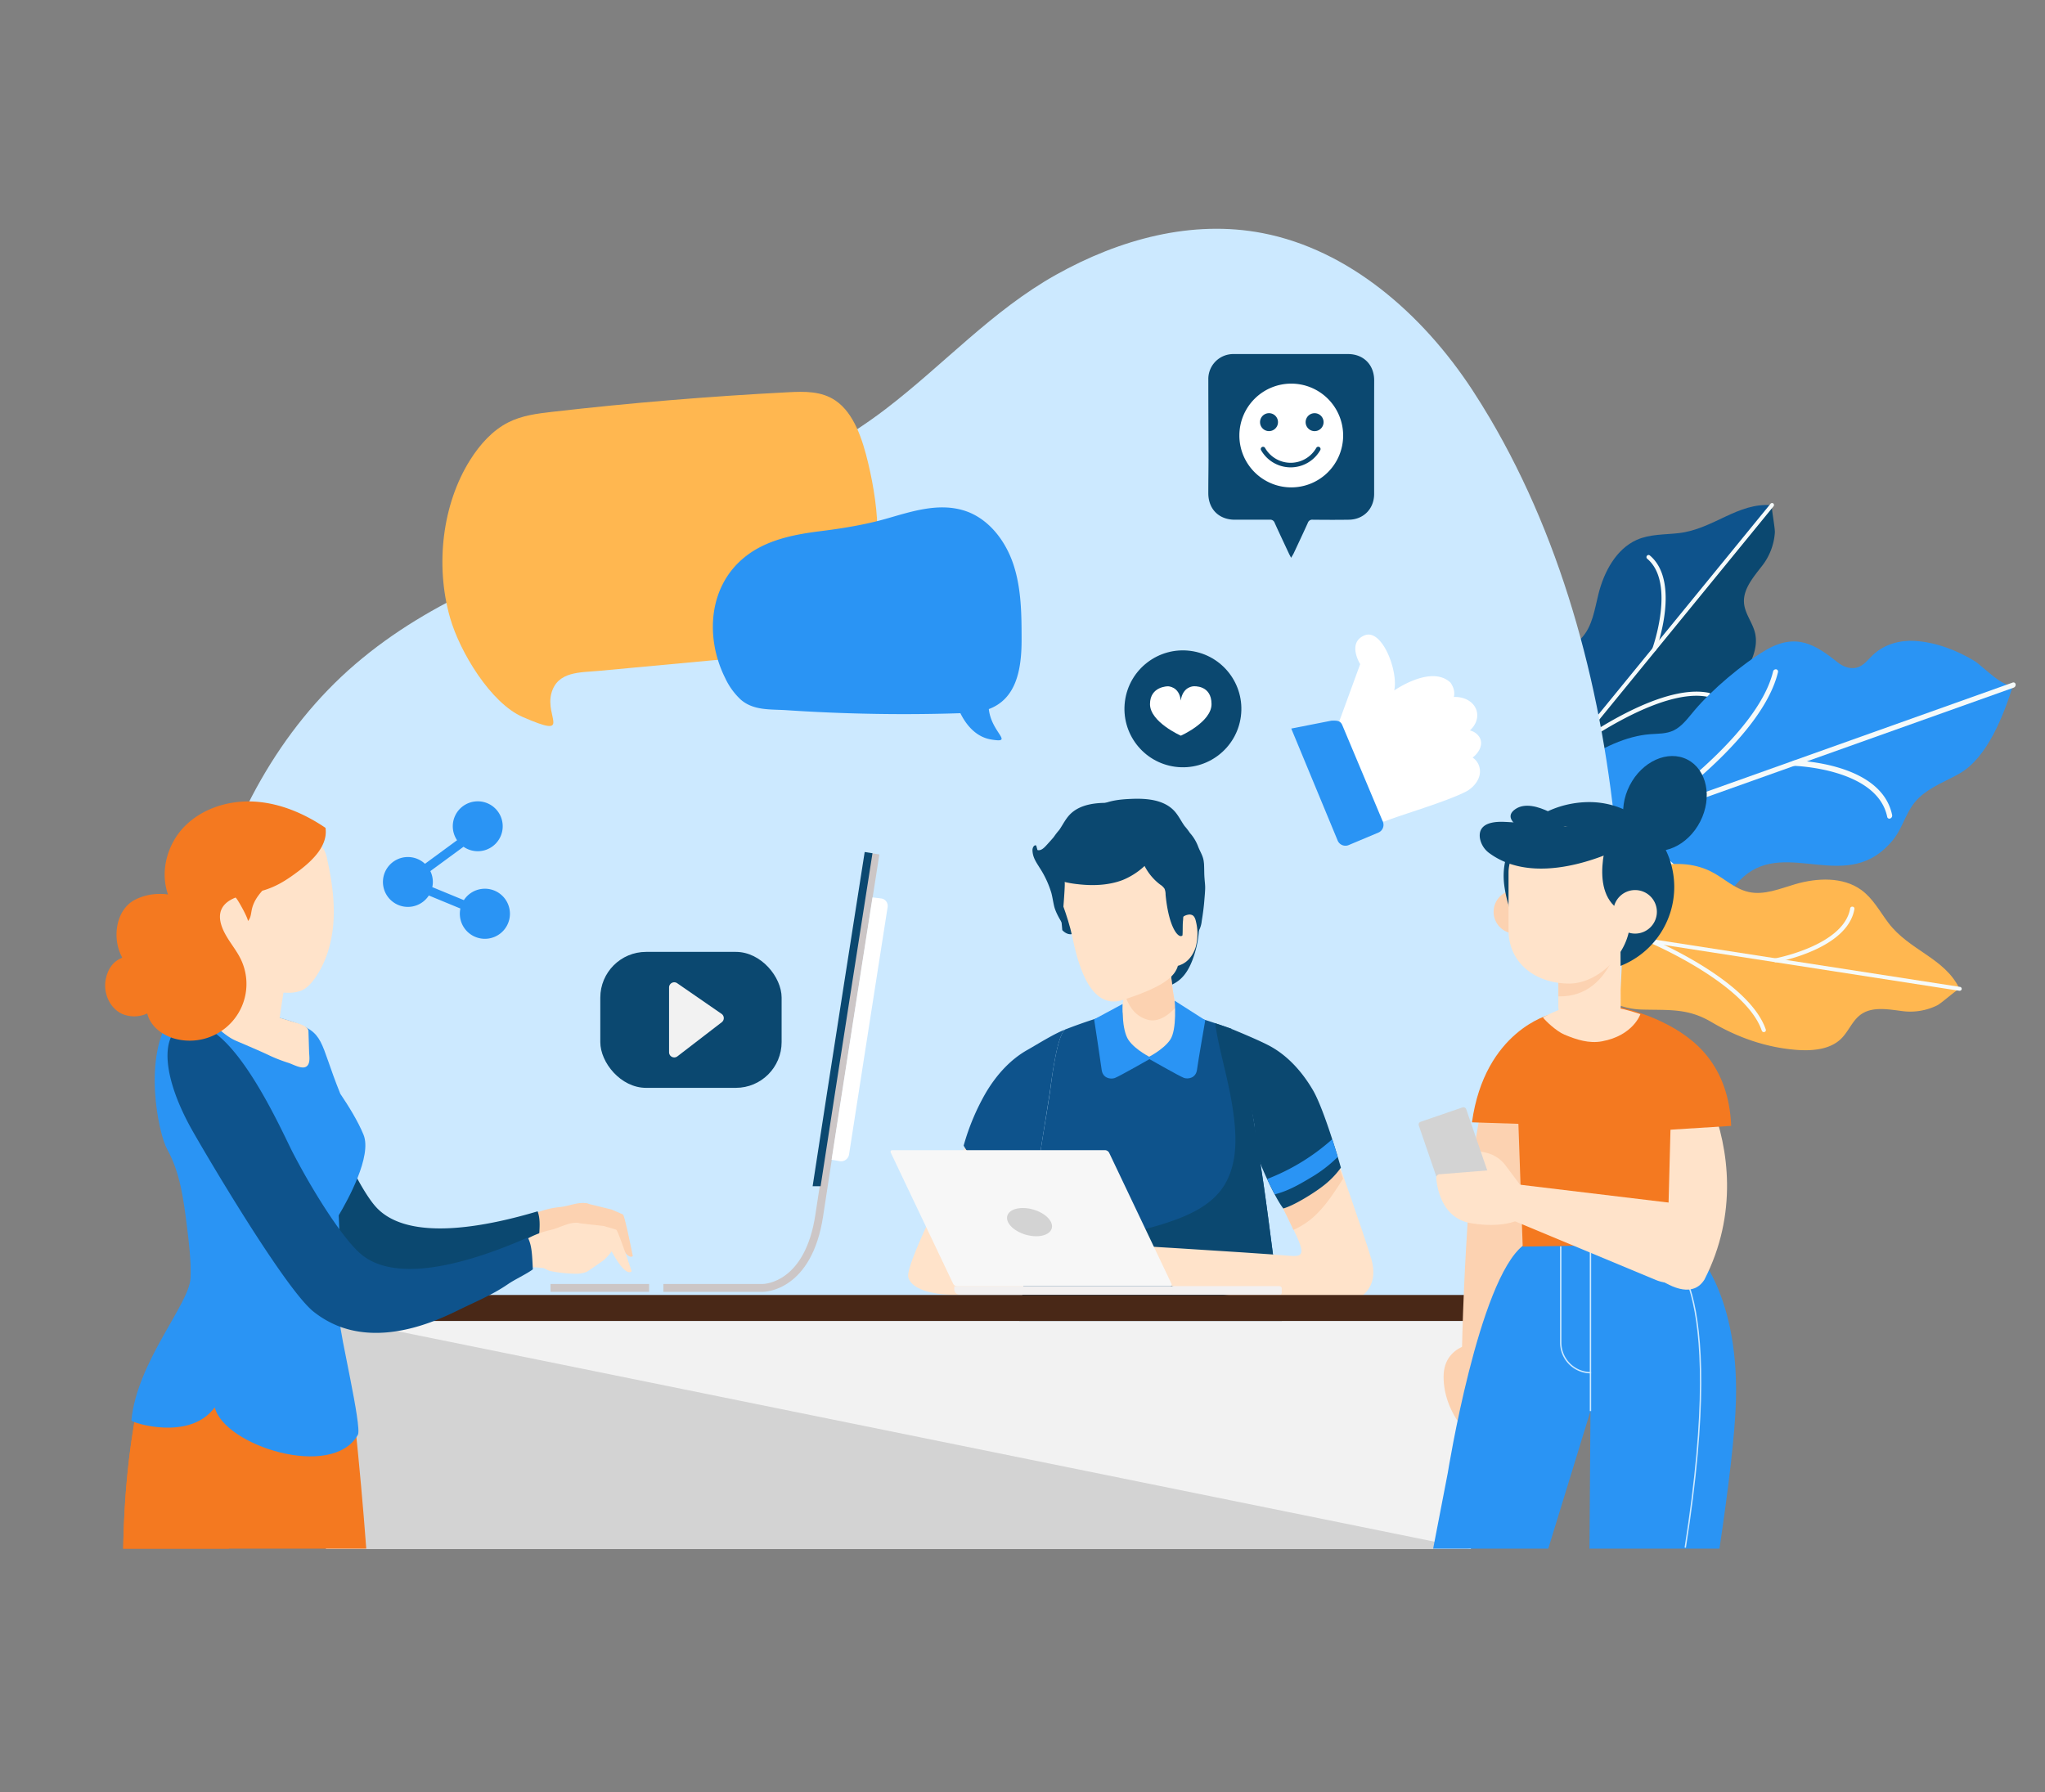 <svg id="Layer_1" data-name="Layer 1" xmlns="http://www.w3.org/2000/svg" viewBox="0 0 1117 979"><rect x="0" y="0" width="1117" height="979" fill="#808080" stroke="none"/><defs xmlns="http://www.w3.org/2000/svg"><style>.cls-1{fill:#0e538c;}.cls-2{fill:#0b4870;}.cls-3{fill:#f5fafa;}.cls-4{fill:#2a94f4;}.cls-5{fill:#ffb750;}.cls-6{fill:#fff;}.cls-7{fill:#cce9ff;}.cls-8{fill:#ffe3ca;}.cls-9{fill:#fcd2b1;}.cls-10{fill:#f7f7f7;}.cls-11{fill:#d3d3d3;}.cls-12{fill:#f2f0f0;}.cls-13{fill:#492817;}.cls-14{fill:#f2f2f2;}.cls-15{fill:#f47920;}.cls-16{fill:#ccc6c6;}.cls-17{fill:none;stroke:#cce9ff;stroke-miterlimit:10;stroke-width:0.75px;}</style></defs><title xmlns="http://www.w3.org/2000/svg">Artboard 1 copy 5</title><path xmlns="http://www.w3.org/2000/svg" class="cls-1" d="M967.87,276C949.22,274.35,936,289,917,291.23c-7.74.9-15.77.48-23,3.69-11.21,5-17.84,17.4-20.87,29.43-2.13,8.44-3.27,17.74-9.23,24.15-5.39,5.79-13.42,7.76-20,12C825.5,372.42,822,397.63,819,417.14c-1.46,9.44-2.3,19.15.13,28.28.15.55,3.39,8.51,3.39,8.51l49.16-60.18c32.06-39.25,63.68-79,96.25-117.78Z"/><path xmlns="http://www.w3.org/2000/svg" class="cls-2" d="M967.87,276c-.56.69,1.77,12.53,1.57,15a33.28,33.28,0,0,1-7.2,18.41c-4.56,5.9-10,12.26-9.67,19.54.29,6.13,4.7,11,6.07,16.91,1.92,8.3-2.43,17.14-7.54,24.35-9.56,13.51-22.05,23.92-36.24,31.8-13.22,7.33-17.19,16.6-25.18,29.35-9.46,15.1-23.17,17.15-38.31,21.09-6.91,1.8-12.94,3.9-20.2,3.3-.54,0-8.68-1.77-8.68-1.77Z"/><path xmlns="http://www.w3.org/2000/svg" class="cls-3" d="M821.76,454.82a1.14,1.14,0,0,1-.09-1.58l145.38-178a1.1,1.1,0,0,1,1.55-.2,1.14,1.14,0,0,1,.09,1.58l-145.38,178A1.1,1.1,0,0,1,821.76,454.82Z"/><path xmlns="http://www.w3.org/2000/svg" class="cls-3" d="M859.2,409a1.24,1.24,0,0,1-.18-.21,1.18,1.18,0,0,1,.3-1.58c1.89-1.41,46.68-34.41,74.13-28.72a1,1,0,0,1,.78,1.32,1.17,1.17,0,0,1-1.34.89c-26.5-5.5-71.9,28-72.35,28.3A1.08,1.08,0,0,1,859.2,409Z"/><path xmlns="http://www.w3.org/2000/svg" class="cls-3" d="M902.81,355.6a1.09,1.09,0,0,1-.3-1.22c.13-.36,12.92-36-2.83-49.19a1.14,1.14,0,0,1-.09-1.58,1.09,1.09,0,0,1,1.54-.2c16.9,14.18,4,50.12,3.43,51.64a1.16,1.16,0,0,1-1.42.74A1.09,1.09,0,0,1,902.81,355.6Z"/><path xmlns="http://www.w3.org/2000/svg" class="cls-4" d="M1099.61,374.27c-5.2,16.41-14,39.5-29.2,48.23-7.25,4.17-15.7,7.18-22.06,13.12-7.33,6.85-8.41,15.9-14.45,23.31-24.5,30.08-57.57-.9-81.48,19.95-5.86,5.1-9.81,12.35-15.6,17.55-7.42,6.67-17.2,9.3-26.27,9.17-16.6-.24-33.23-5.92-47.32-13.24-9.54-5-19.79-6.44-27.83-14.33-.4-.4-6-7.45-6-7.44Z"/><path xmlns="http://www.w3.org/2000/svg" class="cls-4" d="M1099.6,374.27c-5.25,1.8-16.93-10.62-20.91-13.06-9.59-5.9-21.23-10.41-32.92-11.1-7.81-.46-16.42,1.71-22.73,7.65-2.35,2.22-4.42,5-7.24,6.34-4.16,2-8.73.38-12-2.24-12-9.54-22.62-16.56-39.44-6.64-12.67,7.47-29.36,21.6-38.91,32.95-3.39,4-6.65,8.6-11.21,10.81-4.13,2-8.61,1.76-13,2.1-25.34,2-56.82,25.19-66.24,51.1-.32.89-6,18.52-5.66,18.41Z"/><path xmlns="http://www.w3.org/2000/svg" class="cls-3" d="M828,471.07a1.2,1.2,0,0,0,1.63.91l270.26-96.33a1.68,1.68,0,0,0,1.06-1.86,1.2,1.2,0,0,0-1.63-.91L829.07,469.21A1.67,1.67,0,0,0,828,471.07Z"/><path xmlns="http://www.w3.org/2000/svg" class="cls-3" d="M897.6,446.27a1.16,1.16,0,0,0,.12.34,1.24,1.24,0,0,0,1.85.39c2.55-1.71,62.5-42.15,71.57-79.74a1.27,1.27,0,0,0-1-1.64,1.59,1.59,0,0,0-1.68,1.27c-8.76,36.29-69.54,77.27-70.15,77.68A1.69,1.69,0,0,0,897.6,446.27Z"/><path xmlns="http://www.w3.org/2000/svg" class="cls-3" d="M978.66,417.37a1.2,1.2,0,0,0,1.15,1c.45,0,45.54,1.38,51,27.86a1.19,1.19,0,0,0,1.63.9,1.68,1.68,0,0,0,1.07-1.86c-5.82-28.4-51.32-29.79-53.26-29.83a1.62,1.62,0,0,0-1.56,1.43A1.45,1.45,0,0,0,978.66,417.37Z"/><path xmlns="http://www.w3.org/2000/svg" class="cls-3" d="M868.12,459.25a1.2,1.2,0,0,0,1.15,1c.45,0,45.54,1.38,51,27.86a1.19,1.19,0,0,0,1.63.9,1.67,1.67,0,0,0,1.07-1.86c-5.82-28.4-51.32-29.79-53.25-29.83a1.63,1.63,0,0,0-1.57,1.43A1.45,1.45,0,0,0,868.12,459.25Z"/><path xmlns="http://www.w3.org/2000/svg" class="cls-5" d="M1070.32,540.17c-8.06-16.9-27.42-20.85-38.91-36.08-4.7-6.23-8.4-13.36-14.86-18-9.95-7.16-24-6.57-35.94-3.09-8.35,2.44-17,6.17-25.5,4.27-7.72-1.71-13.49-7.64-20.49-11.15-19.59-9.84-43.11-.11-61.45,7.19-8.88,3.53-17.68,7.72-24.32,14.44-.4.4-5.61,7.23-5.62,7.23L920,516.88c50.09,7.76,100.37,14.89,150.31,23.32Z"/><path xmlns="http://www.w3.org/2000/svg" class="cls-5" d="M1070.33,540.17c-.88-.14-9.91,7.87-12.13,9a33.33,33.33,0,0,1-19.53,3.12c-7.4-.94-15.64-2.42-21.74,1.56-5.14,3.35-7.1,9.62-11.5,13.79-6.19,5.86-16,6.59-24.82,5.84-16.49-1.4-31.8-6.89-45.77-15.13-13-7.69-23-6.42-38.07-6.85-17.81-.5-26.52-11.28-37.59-22.34-5-5.05-9.92-9.18-13.08-15.75-.24-.48-2.86-8.38-2.87-8.38Z"/><path xmlns="http://www.w3.org/2000/svg" class="cls-3" d="M842.1,504.81a1.13,1.13,0,0,1,1.31-.89l227.09,35.19a1.1,1.1,0,0,1,1,1.24,1.13,1.13,0,0,1-1.31.88L843.05,506A1.09,1.09,0,0,1,842.1,504.81Z"/><path xmlns="http://www.w3.org/2000/svg" class="cls-3" d="M900.58,513.87a2.76,2.76,0,0,1,.08-.27,1.17,1.17,0,0,1,1.52-.53c2.17.92,53.32,22.81,62.32,49.36a1.05,1.05,0,0,1-.75,1.34,1.17,1.17,0,0,1-1.44-.71c-8.69-25.63-60.54-47.81-61.06-48A1.06,1.06,0,0,1,900.58,513.87Z"/><path xmlns="http://www.w3.org/2000/svg" class="cls-3" d="M968.7,524.42a1.1,1.1,0,0,1,.9-.88c.38-.06,37.57-7.08,41-27.35a1.14,1.14,0,0,1,1.31-.89,1.1,1.1,0,0,1,1,1.24c-3.67,21.75-41.2,28.82-42.79,29.11a1.14,1.14,0,0,1-1.35-.85A1,1,0,0,1,968.7,524.42Z"/><path xmlns="http://www.w3.org/2000/svg" class="cls-6" d="M875,452.5c0,80.91-30.89,146.5-69,146.5s-69-65.59-69-146.5S775.89,286,814,286,875,371.59,875,452.5Z"/><path xmlns="http://www.w3.org/2000/svg" class="cls-7" d="M885.84,506.08q-.71-22-2.67-44.16c-7.34-82-28.45-164.16-69.46-233.6q-4.55-7.69-9.41-15.14c-27.68-42.26-67.87-76.73-114.5-85.8-38.79-7.54-78.36,3.35-113,22.73-34.82,19.5-61.3,49.07-93,73.31C396.81,290,277.57,291.16,194,362.87c-82,70.39-110.92,202.2-76.63,310.18,16.28,51.56,41,95.12,72.66,130h541v20.25c81.17-56.08,112.76-127.37,126.21-161.81C876.21,613,887.5,558.41,885.84,506.08Z"/><path xmlns="http://www.w3.org/2000/svg" class="cls-2" d="M593,523.38c1.41,4.49,3.26,9.09,6.92,12.21,5.37,4.59,13.24,4.94,20.43,5,8.3.12,17.39,0,23.72-5.15,3.58-2.9,5.78-7.07,7.38-11.3a56.59,56.59,0,0,0-2.54-45.3,20.09,20.09,0,0,0-5.09-6.84c-3-2.36-6.89-3.29-10.73-3.64a43.2,43.2,0,0,0-27.8,7.1c-7.68,5.2-13.93,13.38-16.23,22.2C587,505.64,590.63,515.83,593,523.38Z"/><path xmlns="http://www.w3.org/2000/svg" class="cls-8" d="M647.2,583c-4.07,2.74-16,1.05-19.94,3.31s-17.08,2.93-20.93,1.88c0-19.47,8.91-39.16,9.08-57.07,7.86,16.47,16.09,7.42,24.08-3.85C639.33,544.82,647,565.43,647.2,583Z"/><path xmlns="http://www.w3.org/2000/svg" class="cls-9" d="M615.07,545.08a24.69,24.69,0,0,0,2.8,5.47,15.79,15.79,0,0,0,9.06,6.51c4.4,1.25,8.87-1,12.18-3.81,1.08-.93,2.12-1.92,3.14-2.92-1.54-7.92-2.83-15.74-2.76-23-8,11.27-16.22,20.32-24.08,3.85.49,1-.14,3.67-.24,4.81-.15,1.77-.46,3.52-.64,5.29A9.32,9.32,0,0,0,615.07,545.08Z"/><path xmlns="http://www.w3.org/2000/svg" class="cls-2" d="M657.68,472.73c0-.75-.1-1.5-.2-2.25-.39-3-2-5.26-3.07-8.08a23.39,23.39,0,0,0-4.47-7.38,34.71,34.71,0,0,0-2.92-3.79l-.56-.81c-1.64-2.49-3-5.18-5-7.37-5.72-6.2-15.15-7-23.58-6.63-5.22.21-10.52.7-15.34,2.7s-9.14,5.72-10.77,10.68a13.06,13.06,0,0,0-.43,1.8c-11.37,7.22-17.76,22.08-14.34,35.24,1.16,4.44,3.29,9,2.38,13.42.37,2.6.64,5.22.85,7.84,1.89,2.1,4.91,3.17,6.88,1.3,1.43-1.36,1.55-3.55,1.58-5.52q.14-8.72.26-17.42a6.89,6.89,0,0,1,.56-3.16,7.77,7.77,0,0,1,2.34-2.26,29.66,29.66,0,0,0,8.57-10.21,39.26,39.26,0,0,0,12,7.7c7.85,3,16.5,3.2,24.83,2.23a55.63,55.63,0,0,0,6.88-1.2q.72,12.1,1.45,24.19c.17,3,.87,6.64,3.73,7.48,1.94.58,4.07-.6,5.22-2.27a14.08,14.08,0,0,0,1.86-5.74c.64-3.87,1.16-7.77,1.46-11.68.16-2,.36-4,.42-6.07s-.23-3.73-.34-5.64C657.72,477.46,657.8,475.09,657.68,472.73Z"/><path xmlns="http://www.w3.org/2000/svg" class="cls-8" d="M653.28,503.6c-.29-1.39-.76-2.9-1.88-3.59a3.44,3.44,0,0,0-2.18-.37,6.89,6.89,0,0,0-4.42,2.5,1.93,1.93,0,0,0-.49.26c.11,2.64.08,5.28.08,8,0,5.22.17,8.32-.57,13.52-.08.51-.69,3.26-.88,3.72a5.33,5.33,0,0,0,1.92-.56c3.94-1.48,6.92-5.37,8.25-9.76A27.7,27.7,0,0,0,653.28,503.6Z"/><path xmlns="http://www.w3.org/2000/svg" class="cls-8" d="M577.44,486.42s5.77,13.6,8.26,25.28,8.66,40.78,27.75,34.54,27.29-11.39,29.63-17.71,7.12-41.12-6.63-52.64S581.31,457.73,577.44,486.42Z"/><path xmlns="http://www.w3.org/2000/svg" class="cls-2" d="M634.19,453.83a13.06,13.06,0,0,0-.43-1.8c-1.62-5-6-8.68-10.77-10.68s-10.12-2.5-15.33-2.7c-8.44-.34-17.87.43-23.59,6.63-2,2.19-3.39,4.88-5,7.37l-.56.81a38.41,38.41,0,0,0-2.92,3.78c-1.39,1.65-2.84,3.24-4.3,4.83-1.23,1.33-2.87,2.8-4.62,2.29L566,461.9c-1.18-.56-2.08,1.21-2.05,2.51.07,3.87,1.94,6.44,3.88,9.58a53.1,53.1,0,0,1,6.42,13.76c.6,2.24.94,4.7,1.49,7.08.73,3.2,2.72,6.68,4.39,9.42.13-1.95,1.92-22.32,1.35-22.46a53.34,53.34,0,0,0,6.87,1.19c8.34,1,17,.74,24.83-2.22a39.45,39.45,0,0,0,12-7.7,29.66,29.66,0,0,0,8.57,10.21,7.66,7.66,0,0,1,2.34,2.26,8.13,8.13,0,0,1,.56,3.16c1.77,18.7,7.35,24.39,9.24,22.28.21-2.62,0-5.88.33-8.48.23-5.17,1.63-8.72,2.79-13.17C652.36,476.17,645.56,461.05,634.19,453.83Z"/><path xmlns="http://www.w3.org/2000/svg" class="cls-8" d="M529.7,622s-35.51,67.54-33.6,75.66,20.53,14,60.17,5.81,44-10.47,44-10.47L594.48,681s-61.13,10-59.7,2.14,29.14-40.35,29.14-40.35Z"/><path xmlns="http://www.w3.org/2000/svg" class="cls-1" d="M696.67,695.53c-2.14-16-4.14-32.23-6.47-48.4Q689,639,687.73,630.87c-.9-5.55-1.76-11.23-2.7-17-2.64-16-5.2-35.93-11.93-50.51a7,7,0,0,1-.47-1.35c-.34-.08-23.41-8.45-30.6-9,.2,5.31,3.41,26.18-14.74,25.34-15.16-.7-13.93-17.23-14.23-25.34-9.6.87-30.57,9.13-30.64,9.15-5.11,1.09-8.44,31.14-9,35-2.63,16.9-5.58,33.45-7.77,50.36l-.06.49c-1.67,13-3.21,26-4.73,39.06q-4.12,35.26-8,70.55c-.14,1.23-.27,2.45-.41,3.67l153.11.41Q701.09,728.65,696.67,695.53Z"/><path xmlns="http://www.w3.org/2000/svg" class="cls-2" d="M696.67,695.53c-2.14-16-4.14-32.23-6.47-48.4Q689,639,687.73,630.87c-.9-5.55-1.76-11.23-2.7-17-2.64-16-5.2-35.93-11.93-50.51a7,7,0,0,1-.47-1.35c-.14,0-3.91-1.39-8.84-3q.09.48.15,1c0,.35,0,1.33.19,1.63-.06-.08-.31-2.06-.06-.49.13.78.25,1.56.38,2.33q.45,2.63,1,5.23c.77,3.67,1.63,7.33,2.49,11,1.92,8.11,3.87,16.23,5.16,24.47,2.23,14.12,3.48,30.35-4.27,43.14-7.3,12-21.86,17.72-34.68,21.66-5.52,1.7-11.14,3.06-16.72,4.57-8.84,2.39-17.54,5.29-26.27,8.06-10.19,3.23-20.4,6.33-30.74,8.86q-3.93,33.63-7.64,67.28c-.14,1.23-.27,2.45-.41,3.67l153.11.41Q701.09,728.65,696.67,695.53Z"/><path xmlns="http://www.w3.org/2000/svg" class="cls-1" d="M582.42,562.2l.27-.06c-5.66,1.75-16.05,8.33-21.56,11.44-9.07,5.11-16.65,13.31-22.53,23.16a124.89,124.89,0,0,0-12.24,29.09A38.66,38.66,0,0,0,538,638.61c6.88,4.76,20.7,9.81,22.07,10.41,3.06-5.85,5.9-9.4,7.11-12.53,1.85-12.33,4.24-26.83,6.17-39.25C574,593.34,577.31,563.29,582.42,562.2Z"/><path xmlns="http://www.w3.org/2000/svg" class="cls-8" d="M601,679.34s81.7,4.81,103.55,6.69c11.93,1.19,5.67-5.69-8.27-35.59C683.45,626.85,727.91,626,727.91,626s17.57,49.33,21.15,61.89c5.35,18.78-10.88,24-14.64,24-70.91.56-132.13-18.3-132.13-18.3S590.47,681,601,679.34Z"/><path xmlns="http://www.w3.org/2000/svg" class="cls-9" d="M706.46,671.88a42.52,42.52,0,0,0,10.16-6.33c7-6,12-13.88,17-21.67-4.2-12-7.71-21.87-7.71-21.87s-44.46.84-31.66,24.43C699.72,658.16,704,666.33,706.46,671.88Z"/><path xmlns="http://www.w3.org/2000/svg" class="cls-2" d="M717.08,595.43c-5.87-10-13.46-18.3-22.53-23.48-6-3.46-22.26-10-21.92-9.89.11.45,9.76,35.84,12.4,51.86.94,5.72-.08,8.35.82,13.9.87,5.39,10.55,26.73,15.12,32.35,6.11-1.72,17-8.66,21.15-11.88a47.51,47.51,0,0,0,10.3-10.42C729.4,627.38,722.36,604.4,717.08,595.43Z"/><path xmlns="http://www.w3.org/2000/svg" class="cls-4" d="M715.64,643.5A73.56,73.56,0,0,0,730.7,632c-.89-2.94-1.91-6.24-3-9.68a115.49,115.49,0,0,1-35.57,21.75c1.35,2.9,2.78,5.8,4.15,8.38C703.35,650.67,709.34,647.27,715.64,643.5Z"/><path xmlns="http://www.w3.org/2000/svg" class="cls-10" d="M639,702.68H522.76a2.68,2.68,0,0,1-2.17-1.44l-34-71.49c-.38-.79,0-1.43.8-1.43H603.67a2.66,2.66,0,0,1,2.17,1.43l34,71.49C640.21,702,639.85,702.68,639,702.68Z"/><path xmlns="http://www.w3.org/2000/svg" class="cls-11" d="M574.07,667.63c2,4.26-1.58,7.71-8.06,7.71s-13.37-3.45-15.4-7.71,1.59-7.71,8.07-7.71S572.05,663.37,574.07,667.63Z"/><path xmlns="http://www.w3.org/2000/svg" class="cls-12" d="M521.28,702.68H698.84a1.2,1.2,0,0,1,1.2,1.2v2.23a1.2,1.2,0,0,1-1.2,1.2H524.24a3,3,0,0,1-3-3v-1.67A0,0,0,0,1,521.28,702.68Z"/><path xmlns="http://www.w3.org/2000/svg" class="cls-12" d="M698.84,702.68H640.35v4.63h58.49a1.2,1.2,0,0,0,1.2-1.2v-2.23A1.2,1.2,0,0,0,698.84,702.68Z"/><path xmlns="http://www.w3.org/2000/svg" class="cls-4" d="M626.56,577.86s18,10.26,20.18,11,6.49.13,7.08-4.52,4.51-27,4.51-27l-16.71-10.67S643,562.37,639.17,568,626.56,577.86,626.56,577.86Z"/><path xmlns="http://www.w3.org/2000/svg" class="cls-4" d="M629,577.94s-17.94,10.26-20.17,11-6.49.13-7.09-4.52-4.11-27.58-4.11-27.58l15.53-8.36s-.62,14,3.24,19.66S629,577.94,629,577.94Z"/><rect xmlns="http://www.w3.org/2000/svg" class="cls-13" x="142.14" y="707.42" width="726.7" height="14.33"/><rect xmlns="http://www.w3.org/2000/svg" class="cls-11" x="178" y="721.74" width="625.4" height="124.49"/><polygon xmlns="http://www.w3.org/2000/svg" class="cls-14" points="803.4 846.23 190.19 721.75 803.4 721.75 803.4 846.23"/><path xmlns="http://www.w3.org/2000/svg" class="cls-15" d="M200.06,846c-1.7-22.77-3.78-45.67-6.28-69.71-1-9.34-2-18.81-5.35-27.57-10.39-27-44.36-42.16-71.67-31.72C94.5,725.51,79.19,747.21,75,768.33c-5,25.26-7.23,51.31-7.71,77.67Z"/><path xmlns="http://www.w3.org/2000/svg" class="cls-15" d="M125,846c12.4-32.39,31-61.43,63.48-73.85a29.34,29.34,0,0,1,4.67-1.32c-.86-7.54-2-15.05-4.75-22.11-10.39-27-44.36-42.16-71.67-31.72C94.5,725.51,79.19,747.21,75,768.33c-5,25.26-7.23,51.31-7.71,77.67Z"/><path xmlns="http://www.w3.org/2000/svg" class="cls-9" d="M284.08,675.37a.63.63,0,0,0,0,.43.67.67,0,0,0,.37.24c3.48,1.15,6.61,1.11,10.24,1.61,1.4.2,3.22.62,4.61.92s2.52,1.64,3.78,2.07a67.33,67.33,0,0,0,12.27,3,15.85,15.85,0,0,0,6.79-.11c.84-.24,9.34-4.81,9.63-5a28.82,28.82,0,0,0,4.59-4,2.33,2.33,0,0,0,.07-.25c6.07,15.61,9.21,11.87,9.21,11.87s-4.39-22.18-5.38-22.69-6.21-2.71-6.21-2.71l-12.2-3a7,7,0,0,0-1.42-.47c-.29,0-.59,0-.89-.08l-.16,0v0c-4.42-.36-9.31,1.84-13.62,2.2a46.61,46.61,0,0,0-18.31,5.82c-1.46.87-1.47,2.55-1.86,4.09C285.09,671.33,284.59,673.35,284.08,675.37ZM334.51,669v0h0Z"/><path xmlns="http://www.w3.org/2000/svg" class="cls-2" d="M293.66,661.73c-26,7.73-70.23,17.47-88.28-2.36-7.94-8.72-19.85-33.14-28.71-57-1.13-3-3.17-9.37-6-17.14-2.08-1.15-4.16-2.3-6.28-3.37-5.55-2.8-12.5-6.16-18.92-4.88-9.4,1.88-13.11,11.26-14.31,20.35,11.5,26.47,35,78.16,45.84,89.22a50.92,50.92,0,0,0,12,9.13c9.37,5.11,20.11,6.88,30.69,6.43,11-.46,21.79-3.11,32.13-6.71,9.85-3.43,19.29-5.87,28.53-10.67,3.79-2,10.09-4,13.82-6.05C294.79,670.94,295.27,666.21,293.66,661.73Z"/><path xmlns="http://www.w3.org/2000/svg" class="cls-4" d="M104.06,698.22c.37-9.56-.81-19.1-2-28.59-1.78-14.35-3.68-29.1-10.71-41.72-4.94-8.87-13.6-51.09,2.27-72.82,6-8.23,44.22-4.29,65.26,2.75,19,6.37,15.11,10.29,27,39.68,4.39,6.49,9.69,15,12.69,22.4,4.71,11.58-8.63,35.72-13.56,44,.59,18.19,2.81,33.92.68,58.31-.43,4.86,12.16,57.32,9.78,61.57-13.89,24.8-73.06,6-78.17-15-13.71,18.81-45.64,8.28-45.54,7.19C74.84,743.78,103.51,712.35,104.06,698.22Z"/><path xmlns="http://www.w3.org/2000/svg" class="cls-8" d="M167.71,582.34c1.88-1.71,1.2-5.44,1.13-7.62l-.36-11.47c-.09-3.09-7.2-4.61-9.58-5.41-15.51-5.19-40.32-8.69-54.71-6.87,3.72,2.22,7,5.47,10.4,7.86.13.09.22.19.33.28a3.69,3.69,0,0,1,1.11.52c4.4,3,7.81,6.73,12.74,8.87,6.35,2.76,12.78,5.39,19,8.37a86.37,86.37,0,0,0,9.86,3.78c2.31.77,6.8,3.28,9.18,2.25A2.77,2.77,0,0,0,167.71,582.34Z"/><path xmlns="http://www.w3.org/2000/svg" class="cls-8" d="M280.18,691.31a.47.47,0,0,0,.47.64c3.73.75,7,.3,10.76.35,1.47,0,3.4.22,4.87.36s2.81,1.36,4.16,1.65a71.46,71.46,0,0,0,13,1.48,16.51,16.51,0,0,0,7-1c.83-.36,9-6.16,9.29-6.34A29.69,29.69,0,0,0,334,683.7a2.6,2.6,0,0,0,0-.26c8.27,15.31,11,11,11,11s-7.38-22.3-8.46-22.69-6.76-2-6.76-2l-12.95-1.47a7.8,7.8,0,0,0-1.53-.3c-.3,0-.62,0-.93,0l-.17,0v0c-4.6.2-9.36,3.09-13.75,4a48.46,48.46,0,0,0-18.14,8.35c-1.39,1.09-1.19,2.83-1.39,4.46Zm51.17-13.06,0,0h0Z"/><path xmlns="http://www.w3.org/2000/svg" class="cls-1" d="M103.45,559.5c24-2.52,50.6,58.86,56.59,70.37,12.21,23.45,27.64,47.1,36.94,55.07,21.16,18.12,65.52,2.39,91.32-8.92,2.23,4.42,2.35,9.35,2.74,17.41-3.57,2.64-9.81,5.49-13.46,8-8.92,6.14-18.33,9.87-28,14.67-10.2,5-21,9.17-32.27,11-10.85,1.82-22.15,1.38-32.47-2.68a53.31,53.31,0,0,1-13.56-7.87c-16.17-12.83-62.31-91.79-67.15-100.63C87,584.72,87.8,561.15,103.45,559.5Z"/><path xmlns="http://www.w3.org/2000/svg" class="cls-8" d="M111,486.48c1.27-4.34,3.74-8.21,6.28-11.94s5.07-7.23,8.51-9.94c4.19-3.31,9.36-5.12,14.51-6.5,10.31-2.75,21.82-3.91,31.19,1.19a13.73,13.73,0,0,1,5.51,4.92,17.92,17.92,0,0,1,1.73,5.22c2.41,11,4.11,22.29,3.44,33.55s-3.82,22.57-10.4,31.73c-1.87,2.59-4.08,5.06-7,6.35a19.39,19.39,0,0,1-7.45,1.27c-.83,0-1.65-.05-2.47-.06-.8,4.78-1.5,9.71-2.28,15,4.83,1.25,9.77,2.75,10.22,3.73,1.05,2.29,2.21,13.33.13,16.5-10.38-4.83-26.76-11.32-37.12-14.71-2.21-.72-2.32-2.89-2.65-5.19-.13-.94,0,0,4.33-1-.21-4.74-.93-13-1.52-20.8-3.95-1.71-7.82-3.91-10-6.8a24.36,24.36,0,0,1-3.88-9.26,94.72,94.72,0,0,1-2.31-21.63A40.54,40.54,0,0,1,111,486.48Z"/><path xmlns="http://www.w3.org/2000/svg" class="cls-15" d="M177.79,452.24c-11.6-7.87-25-13.57-39-14.35s-28.61,3.8-38.32,13.92c-9.2,9.59-13.15,24.4-8.68,36.83a28.08,28.08,0,0,0-5.26-.28,29,29,0,0,0-13.29,3.42c-10.09,5.68-12.15,21-6.54,31.18,0,.1,0,.2-.07.3-4.42,1.75-7.88,5.67-9,12.45-1.13,7.17,2.47,15.12,9.06,18.16a16.84,16.84,0,0,0,13.74-.24c1.64,7,8.37,12.06,15.41,13.88a31,31,0,0,0,35.62-43.64c-2.31-4.72-5.78-8.78-8.31-13.39-6-10.87-2.43-17,5.48-20.15a1.29,1.29,0,0,1,.16.09c1.14.91,7.27,12.09,6.54,12.76,1.64-1.5,1.74-4,2.18-6.16.82-4,3-7.36,5.77-10.43,7.13-2.08,12.48-5.16,20.15-11S179.2,461.73,177.79,452.24Z"/><path xmlns="http://www.w3.org/2000/svg" class="cls-16" d="M416.66,705.73H362.35v-4.32h54.31c.93,0,23.17-.65,28.73-38,5.86-39.44,30.42-195.75,30.67-197.32l4.26.67c-.25,1.57-24.8,157.86-30.67,197.28C443.52,705.25,417.75,705.73,416.66,705.73Z"/><rect xmlns="http://www.w3.org/2000/svg" class="cls-16" x="300.7" y="701.41" width="53.85" height="4.31"/><path xmlns="http://www.w3.org/2000/svg" class="cls-2" d="M448.23,648c8.28-54.27,28.11-180.47,28.33-181.89l-4.26-.67C472.08,466.82,452.09,594,443.87,648Z"/><path xmlns="http://www.w3.org/2000/svg" class="cls-6" d="M463.76,630.67c6.84-44,14.3-91.87,21.07-135.15a4.1,4.1,0,0,0-3.46-4.7c-1.6-.22-3.2-.41-4.81-.56C469.41,536,461.44,587,454.22,633.55c1.46.24,2.92.49,4.38.76A4.4,4.4,0,0,0,463.76,630.67Z"/><rect xmlns="http://www.w3.org/2000/svg" class="cls-2" x="327.89" y="520" width="99.04" height="74.27" rx="25" ry="25"/><path xmlns="http://www.w3.org/2000/svg" class="cls-14" d="M369.9,537.12l24.22,16.73a2.83,2.83,0,0,1,.12,4.57L370,577.07a2.83,2.83,0,0,1-4.55-2.24V539.44A2.83,2.83,0,0,1,369.9,537.12Z"/><path xmlns="http://www.w3.org/2000/svg" class="cls-5" d="M245.82,337.45c-8.26-29-4.07-62.18,10.86-86,5.5-8.79,12.49-16.45,21-20.73,7.43-3.76,15.67-4.78,23.77-5.72q64.39-7.39,129.17-10.73c8.75-.45,18.05-.7,25.79,4.59,10,6.83,14.68,21,17.81,34.17,6.09,25.65,8.74,55.21-4,76.3-14.18,23.52-41.65,27.71-66.1,30l-76.7,7.13c-10.48,1-22.89.1-26.24,12.25-3.62,13.17,11.69,24.82-15.61,13C268.08,384.14,251.16,356.17,245.82,337.45Z"/><path xmlns="http://www.w3.org/2000/svg" class="cls-4" d="M558,349.36c0-13.76-.12-27.79-4.42-40.87S540,283.22,526.9,279c-14-4.47-28.49.24-42,4.13-12.28,3.54-24.45,5.5-37.1,7.08-14.09,1.76-29,4.7-40.42,13.65-20.52,16-22.34,44.35-11.32,66.46a38,38,0,0,0,8.51,11.83c7.06,6.19,16.37,5.23,25.14,5.82q16.63,1.11,33.29,1.64,30.78,1,61.57,0c3,6.08,8.27,12.92,16.73,14.35,13,2.19.2-3.56-1.19-16.6C554.6,381.92,558.05,366.89,558,349.36Z"/><path xmlns="http://www.w3.org/2000/svg" class="cls-4" d="M259.85,437.8A13.61,13.61,0,0,0,249.66,459l-17.54,12.88a13.62,13.62,0,1,0,2.11,17.31l17.24,7.12a13.38,13.38,0,0,0-.26,3.91,13.68,13.68,0,1,0,2.16-8.49l-17.25-7.11a13.43,13.43,0,0,0,.26-3.92,13.69,13.69,0,0,0-1.32-4.83l18.12-13.3a13.63,13.63,0,1,0,6.67-24.78Z"/><ellipse xmlns="http://www.w3.org/2000/svg" class="cls-6" cx="705.29" cy="240.85" rx="35.37" ry="36.23"/><path xmlns="http://www.w3.org/2000/svg" class="cls-2" d="M750.59,207.81c0-8.54-5.81-14.4-14.32-14.4h-62a15,15,0,0,0-3,.21A13.61,13.61,0,0,0,660,207.33c0,13.85.09,27.69.11,41.54,0,6.84-.12,13.69-.12,20.53,0,8.69,5.75,14.47,14.42,14.51,6.37,0,12.73,0,19.1,0a2.52,2.52,0,0,1,2.72,1.7c2.53,5.62,5.18,11.19,7.79,16.78.29.61.62,1.2,1.2,2.32.66-1.13,1.1-1.79,1.43-2.49,2.59-5.53,5.2-11.05,7.71-16.61a2.5,2.5,0,0,1,2.71-1.7c6.56.07,13.12.1,19.67,0,8.09-.1,13.83-6,13.83-14.11,0-8.68,0-17.36,0-26Q750.55,225.77,750.59,207.81Zm-45.3,58.44a28.34,28.34,0,1,1,28.35-28.34A28.34,28.34,0,0,1,705.29,266.25Z"/><path xmlns="http://www.w3.org/2000/svg" class="cls-2" d="M693.14,235.51a4.9,4.9,0,1,0-4.89-4.89A4.89,4.89,0,0,0,693.14,235.51Z"/><path xmlns="http://www.w3.org/2000/svg" class="cls-2" d="M718.05,225.72a4.9,4.9,0,1,0,4.9,4.9A4.9,4.9,0,0,0,718.05,225.72Z"/><path xmlns="http://www.w3.org/2000/svg" class="cls-2" d="M720.67,244.21a1.23,1.23,0,0,0-1.7.46,16.11,16.11,0,0,1-28,0,1.25,1.25,0,0,0-2.17,1.24,18.61,18.61,0,0,0,32.34,0A1.25,1.25,0,0,0,720.67,244.21Z"/><path xmlns="http://www.w3.org/2000/svg" class="cls-6" d="M804.38,413.86c3.88-3.06,5.63-7.24,4-10.65a8.2,8.2,0,0,0-5.51-4.17c3.67-3.32,5.09-8.05,3.16-12.13s-6.74-6.4-11.94-6.15c.52-2,.37-4.63-1.77-7.8-10.5-10.06-30.79,4.24-30.79,4.24,2.38-10.41-6.62-34.14-16.26-30.09s-2.33,15.7-2.33,15.7l-11.14,30.48a3.18,3.18,0,0,0,.06,2.31l22.26,52.07a1.84,1.84,0,0,0,2.4,1c8.22-3.4,33.56-10.68,44.43-16.35,3.69-1.93,9.4-7.62,6.75-14.39A8.8,8.8,0,0,0,804.38,413.86Z"/><path xmlns="http://www.w3.org/2000/svg" class="cls-4" d="M752.86,454.84l-16.2,6.81a4.59,4.59,0,0,1-6-2.44L705.3,398l21.88-4.3c3.42-.16,5,.13,6,2.44l22.15,52.72A4.58,4.58,0,0,1,752.86,454.84Z"/><circle xmlns="http://www.w3.org/2000/svg" class="cls-2" cx="646.07" cy="387.19" r="31.93" transform="translate(178.22 977.47) rotate(-82.53)"/><path xmlns="http://www.w3.org/2000/svg" class="cls-6" d="M651.94,374.91s-5.87,0-7,7.78c-.81-7.8-7-7.78-7-7.78s-9.8-.05-9.8,9.74S645,401.89,645,401.89v0s16.75-7.45,16.75-17.24C661.74,374,651.94,374.91,651.94,374.91Z"/><path xmlns="http://www.w3.org/2000/svg" class="cls-9" d="M810.59,733.14s-22.05-.51-22.08,18.92,14.18,32,14.18,32Z"/><path xmlns="http://www.w3.org/2000/svg" class="cls-9" d="M823.79,570s-15.66,10.78-21.17,84S797.94,787.5,799,787.73s22.31,3.95,22.31,3.95l16.78-115.11Z"/><path xmlns="http://www.w3.org/2000/svg" class="cls-15" d="M846.63,554.22S811,563,804,613.11l31,1Z"/><path xmlns="http://www.w3.org/2000/svg" class="cls-4" d="M845.68,846l23.05-75.15L868.19,846h71c4.89-32.89,8.53-62.62,9-80.86,1.65-62-24.74-84.79-24.74-84.79H832c-24.37,18.85-41.2,124.23-41.2,124.23l-8,41.42Z"/><path xmlns="http://www.w3.org/2000/svg" class="cls-17" d="M909.43,683.45s35.07,10,11.07,162"/><line xmlns="http://www.w3.org/2000/svg" class="cls-17" x1="868.73" y1="770.85" x2="868.73" y2="680.83"/><path xmlns="http://www.w3.org/2000/svg" class="cls-17" d="M852.49,680.83v52.6a16.45,16.45,0,0,0,16.44,16.45h.13"/><path xmlns="http://www.w3.org/2000/svg" class="cls-15" d="M884,550.05s36.91,7.45,47.22,28.42l-3.77,100.88L831.72,681l-3.93-112s14.07-14.42,34.61-20.23Z"/><path xmlns="http://www.w3.org/2000/svg" class="cls-8" d="M913.44,578.84C910.27,555.6,967.79,627.1,931,699c-12,19-44-17.12-44-17.12l24.19-17.34Z"/><path xmlns="http://www.w3.org/2000/svg" class="cls-15" d="M872.26,551.05s70.74-1,73.33,64l-45.82,2.87Z"/><path xmlns="http://www.w3.org/2000/svg" class="cls-8" d="M915.51,657.44l-89.46-10.76-5.86,17.44,84.56,35.23a21.8,21.8,0,0,0,29.79-20.75h0A21.8,21.8,0,0,0,915.51,657.44Z"/><path xmlns="http://www.w3.org/2000/svg" class="cls-8" d="M830.85,648l-8.48-11.32a18.51,18.51,0,0,0-10.78-7l-11.43-2.58,11.6,25.23Z"/><rect xmlns="http://www.w3.org/2000/svg" class="cls-11" x="781.66" y="607.52" width="27.39" height="48.92" rx="1.52" ry="1.52" transform="translate(1752.88 971.29) rotate(161.04)"/><path xmlns="http://www.w3.org/2000/svg" class="cls-8" d="M830.85,648l-18.48-8.62-25.6,2.07a2,2,0,0,0-2.28,2c.51,6.11,3.36,22.27,19.21,24.8,19.61,3.13,27.77-2.9,27.77-2.9Z"/><path xmlns="http://www.w3.org/2000/svg" class="cls-9" d="M839.61,498.11a11.89,11.89,0,1,1-11.88-11.88A11.88,11.88,0,0,1,839.61,498.11Z"/><path xmlns="http://www.w3.org/2000/svg" class="cls-2" d="M821.77,484.53c3.78,25.33,20.75,46.36,46.36,46.36a46.36,46.36,0,0,0,0-92.72C842.52,438.17,817.59,456.64,821.77,484.53Z"/><path xmlns="http://www.w3.org/2000/svg" class="cls-8" d="M885.26,549.24l-.19-47.53-34.07.16.18,47.52a17,17,0,0,0,17.11,17h0A17,17,0,0,0,885.26,549.24Z"/><path xmlns="http://www.w3.org/2000/svg" class="cls-9" d="M886.29,504.25s-3.58,40.71-35.07,40.06l-.06-20.39Z"/><path xmlns="http://www.w3.org/2000/svg" class="cls-8" d="M879.49,550.77S880.66,548.9,896,554c0,0-3.84,11.68-21,14.86-7.07,1.31-13.88-.89-20.52-3.67-4.42-1.86-10.61-7.75-11.73-9.44,0,0,9.68-5.28,15.61-6S879.49,550.77,879.49,550.77Z"/><path xmlns="http://www.w3.org/2000/svg" class="cls-8" d="M857.17,537.31h0c-18.25,0-33.19-11-33.19-29.26V476.66c0-13.47,14.71-27.66,22.65-27.66l29.28,8.21a14.49,14.49,0,0,1,14.44,14.44v31.27C890.35,521.17,872.56,537.31,857.17,537.31Z"/><path xmlns="http://www.w3.org/2000/svg" class="cls-2" d="M878.87,455.55s-12.12,32.73,7.42,42.56L905,468.3Z"/><path xmlns="http://www.w3.org/2000/svg" class="cls-8" d="M905,498.11a11.89,11.89,0,1,1-11.88-11.88A11.88,11.88,0,0,1,905,498.11Z"/><path xmlns="http://www.w3.org/2000/svg" class="cls-2" d="M890.15,429.09c-6.76,13.25-3.62,28.39,7,33.83s24.76-.89,31.53-14.14,3.62-28.39-7-33.83S896.92,415.84,890.15,429.09Z"/><path xmlns="http://www.w3.org/2000/svg" class="cls-2" d="M890.06,461s-47,26.49-76.3,5.25a12.84,12.84,0,0,1-5.42-8.45c-.61-4.3,1.22-9.35,13.43-8.82,20.93.9,35.28,5,45,0S890.06,461,890.06,461Z"/><path xmlns="http://www.w3.org/2000/svg" class="cls-2" d="M857.17,450.41S838,434.94,827.72,442s12.81,15.2,12.81,15.2Z"/></svg>